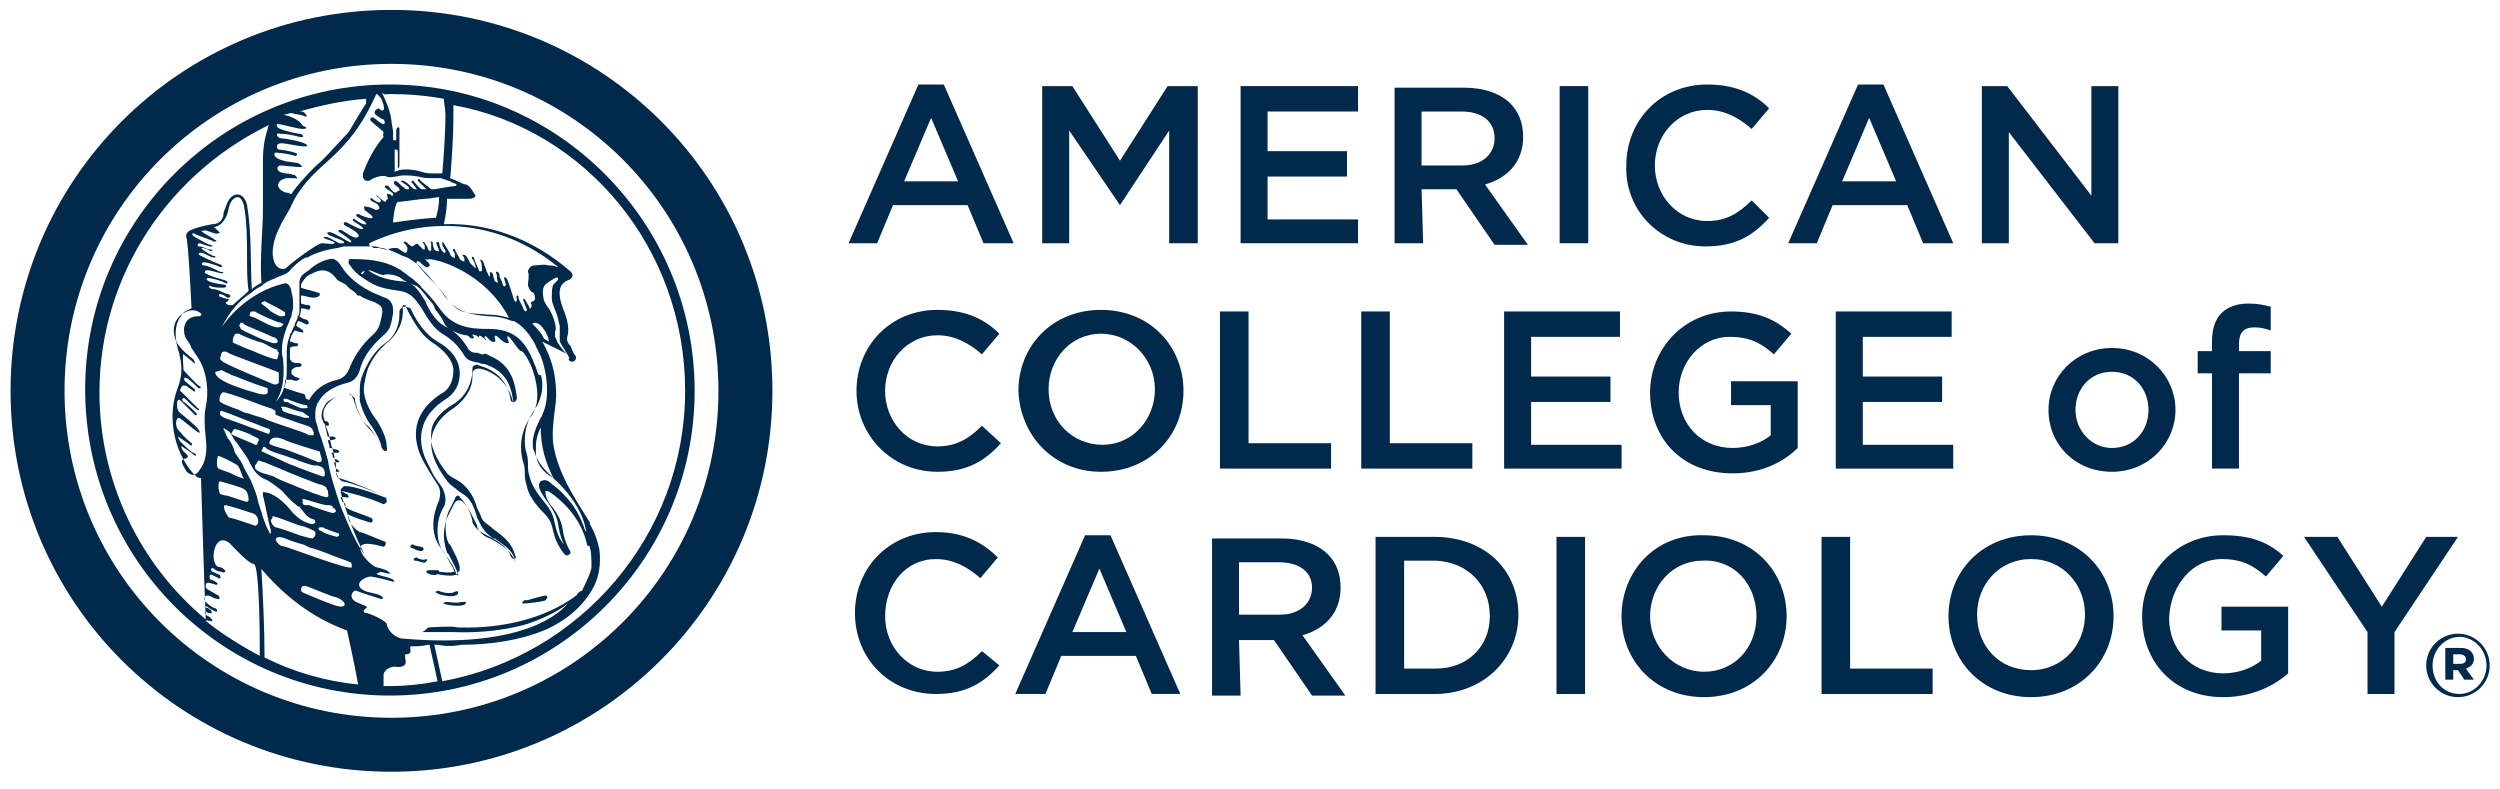 <?xml version="1.0" encoding="UTF-8"?>
<svg xmlns="http://www.w3.org/2000/svg" width="133" height="42" viewBox="0 0 133 42" fill="none">
  <g id="Group 290060">
    <path id="Vector" d="M20.827 41.057C31.973 41.057 41.092 32.022 41.092 20.792C41.092 9.562 32.057 0.527 20.827 0.527C9.597 0.527 0.562 9.562 0.562 20.792C0.562 32.022 9.597 41.057 20.827 41.057ZM20.827 3.398C30.453 3.398 38.221 11.166 38.221 20.792C38.221 30.418 30.453 38.186 20.827 38.186C11.202 38.186 3.433 30.418 3.433 20.792C3.433 11.166 11.202 3.398 20.827 3.398Z" fill="#00294C"></path>
    <path id="Vector_2" d="M29.02 31.685C28.851 31.685 28.091 31.938 28.007 31.938C27.922 31.854 27.669 32.107 27.838 32.107C28.007 32.107 28.851 32.023 29.02 31.938C29.105 31.854 29.189 31.685 29.02 31.685Z" fill="#00294C"></path>
    <path id="Vector_3" d="M23.274 30.334C23.106 30.334 23.021 30.334 22.852 30.334C22.683 30.334 22.599 30.418 22.768 30.503C22.852 30.587 23.106 30.587 23.19 30.587C23.359 30.503 23.443 30.334 23.274 30.334Z" fill="#00294C"></path>
    <path id="Vector_4" d="M22.431 29.32C22.6 29.236 22.515 29.151 22.515 29.151C22.515 29.067 22.093 29.067 22.009 28.983C21.84 28.898 21.755 29.151 21.924 29.151C22.093 29.236 22.262 29.32 22.431 29.32Z" fill="#00294C"></path>
    <path id="Vector_5" d="M22.18 29.658C22.012 29.658 21.927 29.827 22.096 29.827C22.265 29.827 22.603 29.996 22.603 29.912C22.687 29.912 22.771 29.743 22.687 29.743C22.518 29.827 22.265 29.743 22.18 29.658Z" fill="#00294C"></path>
    <path id="Vector_6" d="M24.206 31.684C24.291 31.684 24.375 31.6 24.375 31.516C24.375 31.431 24.291 31.431 24.122 31.516C23.953 31.6 23.447 31.516 23.362 31.431C23.193 31.431 23.109 31.516 23.193 31.516C23.362 31.684 24.122 31.769 24.206 31.684Z" fill="#00294C"></path>
    <path id="Vector_7" d="M24.544 32.023C24.375 32.107 23.869 32.023 23.784 32.023C23.615 32.023 23.531 32.107 23.615 32.107C23.7 32.192 24.459 32.276 24.628 32.192C24.713 32.192 24.797 32.107 24.797 32.023C24.713 32.023 24.628 32.023 24.544 32.023Z" fill="#00294C"></path>
    <path id="Vector_8" d="M30.282 18.851C30.198 18.851 30.198 18.766 30.113 18.766C30.113 18.766 30.113 18.766 30.198 18.766C30.198 18.851 30.198 18.851 30.282 18.851Z" fill="#00294C"></path>
    <path id="Vector_9" d="M20.743 37.004C29.694 37.004 36.955 29.743 36.955 20.793C36.955 11.842 29.694 4.496 20.743 4.496C11.793 4.496 4.531 11.758 4.531 20.708C4.531 29.743 11.793 37.004 20.743 37.004ZM15.508 6.016C15.761 6.1 16.099 6.1 16.184 6.185C16.437 6.269 16.268 6.016 16.099 5.932C16.099 5.932 16.015 5.932 15.93 5.932C17.112 5.594 18.294 5.34 19.477 5.256C19.477 5.34 19.477 5.425 19.477 5.509C19.392 5.594 18.548 7.029 18.548 7.029C18.463 7.114 17.366 8.296 17.366 8.296C17.281 8.38 17.112 8.549 17.028 8.634C16.775 8.802 15.677 9.985 15.508 10.322C15.424 10.322 15.339 10.238 15.17 10.238C14.579 9.985 14.748 9.562 15.255 9.478C15.339 9.478 15.424 9.478 15.677 9.478C15.93 9.562 15.761 9.393 15.677 9.309C15.592 9.309 15.424 9.225 15.17 9.225C14.579 9.14 14.748 8.802 14.917 8.802C15.086 8.802 15.677 8.887 15.93 8.887C16.184 8.887 16.015 8.802 15.93 8.718C15.846 8.634 15.339 8.634 15.086 8.549C14.41 8.38 14.579 8.042 14.748 8.127C14.917 8.127 15.508 8.211 15.677 8.296C15.846 8.296 15.846 8.127 15.677 8.127C15.508 8.042 14.917 7.958 14.833 7.958C14.748 7.958 14.579 7.62 15.001 7.62C15.17 7.62 15.93 7.789 16.184 7.789C16.437 7.789 16.352 7.705 16.184 7.62C16.015 7.536 15.255 7.367 15.001 7.367C14.748 7.367 14.579 7.029 14.917 7.114C15.255 7.114 15.592 7.198 15.93 7.283C16.268 7.367 16.099 7.114 15.93 7.114C15.761 7.114 15.086 6.945 14.917 6.86C14.664 6.776 14.664 6.523 14.833 6.607C15.002 6.607 15.846 6.86 16.099 6.86C16.352 6.86 16.352 6.776 16.099 6.691C15.93 6.354 15.424 6.185 15.086 6.1C15.255 6.1 15.339 6.016 15.508 6.016ZM20.743 5.003C21.756 5.003 22.685 5.087 23.614 5.256C23.614 5.509 23.698 5.763 23.698 6.1C23.698 7.029 23.614 8.211 23.53 9.225C23.361 9.225 23.276 9.225 23.107 9.225C22.854 9.225 22.685 9.225 22.432 9.14C21.841 8.971 21.334 8.971 20.997 9.14C20.997 8.718 20.997 8.296 20.997 7.958H21.081C21.165 7.958 21.165 8.042 21.165 8.127C21.165 8.211 21.165 8.718 21.165 8.887C21.165 9.056 21.25 8.887 21.25 8.802C21.25 8.718 21.25 8.634 21.25 8.38C21.25 8.127 21.25 7.536 21.25 7.367C21.25 7.198 21.25 7.029 21.25 6.86C21.25 6.691 21.081 6.776 21.081 6.945C21.081 7.114 21.081 7.198 21.081 7.367C21.081 7.536 20.997 7.451 20.912 7.451C20.912 7.283 20.912 7.198 20.912 7.029C20.912 6.86 20.828 6.607 20.828 6.438C20.743 5.763 20.49 5.34 20.321 4.918C20.49 5.087 20.574 5.003 20.743 5.003ZM36.449 20.793C36.449 28.476 30.876 34.893 23.53 36.244L23.107 34.302H23.276C23.698 34.387 24.121 34.387 24.543 34.302C26.147 34.302 27.667 34.049 28.934 33.542C30.116 33.036 30.96 32.276 31.467 31.431C31.889 30.756 31.973 29.996 31.889 29.236C31.804 28.814 31.636 28.307 31.382 27.885V27.801C30.538 26.45 29.694 25.183 29.44 23.663C29.356 23.072 29.44 22.397 29.525 21.721C29.609 21.215 29.609 20.708 29.525 20.117C29.44 19.442 29.187 18.766 28.849 18.175C28.849 18.175 29.525 18.513 30.2 18.85C30.031 18.766 29.862 18.513 29.694 18.259C29.609 18.175 29.609 18.006 29.525 17.922C29.525 17.837 29.525 17.668 29.525 17.668C29.694 17.331 29.271 16.486 29.187 16.402C29.102 16.317 29.018 16.148 28.934 15.979C28.934 15.895 28.765 15.389 29.018 15.135C29.102 15.051 29.356 14.882 29.525 14.797C29.694 14.713 29.694 14.797 29.694 14.882C29.609 14.966 29.525 15.051 29.44 15.135C29.356 15.304 29.356 15.557 29.356 15.895C29.356 16.064 29.44 16.233 29.525 16.486C29.694 16.824 29.694 17.077 29.778 17.331C29.778 17.499 29.778 17.668 29.778 17.837C29.778 17.922 29.778 18.006 29.778 18.09C29.778 18.259 29.947 18.428 30.031 18.597C30.116 18.766 30.285 18.935 30.285 19.104C30.285 19.104 30.285 19.104 30.2 19.104C30.2 19.104 30.285 19.104 30.285 19.188C30.538 19.357 30.707 19.104 30.622 18.935C30.538 18.85 30.453 18.681 30.369 18.428C30.2 18.259 30.116 18.09 30.2 17.837C30.285 17.499 30.2 16.993 29.947 16.402C29.609 15.473 29.778 15.051 30.285 14.882C30.453 14.797 30.538 14.629 30.369 14.46C28.258 12.602 25.809 11.842 23.614 11.927C23.698 11.504 23.783 11.082 23.783 10.576C24.036 10.576 24.627 10.576 24.965 10.576C25.134 10.576 25.303 10.491 25.303 10.407C25.218 10.322 25.049 9.9 24.796 9.816C24.627 9.816 24.205 9.562 23.952 9.478C24.036 8.465 24.121 7.283 24.121 6.269C24.121 6.016 24.121 5.847 24.121 5.594C31.129 6.86 36.449 13.193 36.449 20.793ZM20.743 36.498C20.659 36.498 20.574 36.498 20.405 36.498C20.405 36.244 20.405 35.991 20.405 35.907C20.405 35.738 20.659 35.4 21.165 35.484C21.419 35.484 21.587 35.4 21.587 35.231C21.587 35.147 21.503 34.809 21.587 34.809C22.01 34.809 21.756 34.471 21.841 34.387C22.094 34.387 22.432 34.387 22.77 34.302H22.854C22.854 34.387 23.107 35.4 23.276 36.244C22.432 36.413 21.587 36.498 20.743 36.498ZM10.948 33.036C11.033 32.951 11.033 33.036 11.202 33.036C11.371 33.12 11.286 32.951 11.202 32.867C11.117 32.782 11.033 32.782 10.948 32.698C10.864 32.614 10.864 32.529 10.948 32.529C11.033 32.614 11.117 32.614 11.202 32.614C11.286 32.698 11.286 32.529 11.202 32.445C11.117 32.36 11.033 32.36 10.864 32.276C10.864 32.36 10.864 32.191 11.033 32.276C11.117 32.36 11.286 32.445 11.455 32.529C11.624 32.614 11.54 32.36 11.455 32.36C11.371 32.36 11.117 32.191 11.033 32.107C10.864 32.023 10.78 31.685 11.033 31.685C11.202 31.685 11.371 31.854 11.54 31.854C11.708 31.938 11.708 31.769 11.624 31.685C11.455 31.6 11.202 31.431 11.033 31.347C10.864 31.263 10.948 30.925 11.117 31.009C11.202 31.009 11.371 31.094 11.455 31.094C11.54 31.178 11.624 31.009 11.54 31.009C11.455 30.925 11.286 30.84 11.202 30.84C11.117 30.756 11.117 30.503 11.286 30.587C11.455 30.672 11.455 30.672 11.624 30.756C11.793 30.84 11.708 30.672 11.708 30.587C11.624 30.587 11.371 30.418 11.286 30.418C11.202 30.334 11.202 30.165 11.371 30.249C11.455 30.334 11.624 30.418 11.793 30.418C11.877 30.503 12.046 30.418 11.962 30.334C11.877 30.249 11.793 30.165 11.624 30.165C11.117 29.996 11.371 28.223 12.215 28.898C12.384 29.067 13.228 29.996 13.482 29.996C13.819 29.912 13.819 34.218 13.819 34.302C13.819 34.471 13.819 34.725 13.819 34.893C12.722 34.302 11.793 33.711 10.948 33.036ZM9.851 24.085C9.682 24.001 9.597 23.663 9.682 23.748C9.766 23.832 10.104 24.001 10.273 24.17C10.442 24.339 10.526 24.17 10.273 24.085C10.104 24.001 9.766 23.663 9.597 23.494C9.513 23.41 9.429 23.157 9.513 23.241C9.597 23.326 10.02 23.579 10.104 23.663C10.188 23.748 10.273 23.663 10.188 23.579C10.104 23.494 9.766 23.241 9.597 22.988C9.26 22.735 9.344 22.228 9.513 22.228C9.597 22.228 10.357 22.903 10.526 22.988C10.611 23.072 10.695 22.988 10.526 22.819C10.442 22.65 9.682 22.059 9.597 21.975C9.344 21.806 9.429 21.384 9.429 21.384C9.429 21.299 9.513 21.215 9.597 21.299C9.682 21.384 10.273 21.975 10.357 22.059C10.442 22.143 10.526 22.059 10.442 21.975C10.357 21.89 9.935 21.468 9.766 21.384C9.597 21.215 9.766 21.13 9.851 21.215C9.935 21.299 10.442 21.806 10.526 21.806C10.611 21.89 10.611 21.721 10.526 21.721C10.442 21.637 9.766 20.961 9.682 20.877C9.682 20.877 9.513 20.793 9.597 20.708C9.682 20.539 9.682 20.455 9.935 20.539C10.02 20.624 10.188 20.708 10.273 20.793C10.357 20.877 10.442 20.793 10.357 20.708C10.273 20.624 9.935 20.37 9.851 20.286C9.766 20.201 9.766 20.032 9.935 20.117C10.104 20.201 10.442 20.539 10.526 20.624C10.611 20.708 10.78 20.624 10.611 20.539C10.442 20.455 9.851 19.779 9.766 19.695C9.766 19.526 9.682 18.766 9.766 18.85C9.851 18.935 10.104 19.104 10.273 19.273C10.442 19.442 10.357 19.188 10.273 19.104C10.188 19.019 9.682 18.681 9.429 18.259C9.429 18.175 9.344 18.09 9.344 18.09C9.091 17.415 9.344 16.824 9.935 16.571C10.104 16.486 10.357 16.486 10.526 16.571C10.695 16.655 10.78 16.739 10.695 16.739C10.695 16.824 10.611 16.824 10.526 16.824C10.188 16.824 9.935 16.993 9.851 17.246C9.766 17.415 9.766 17.668 9.851 17.922C9.935 18.09 10.104 18.259 10.188 18.513L10.526 19.019C11.033 19.779 11.117 20.877 10.948 21.637C10.864 22.059 10.864 22.566 10.948 23.326C11.033 24.001 10.948 24.592 10.611 25.014C10.526 25.183 10.357 25.268 10.273 25.268C10.188 25.268 10.02 25.183 9.935 25.099C9.851 24.93 9.513 24.508 9.766 24.423C10.104 24.339 10.02 24.254 9.851 24.085ZM11.455 12.771C11.371 12.687 10.864 12.433 10.78 12.349C10.611 12.264 10.864 12.264 10.948 12.264C11.033 12.264 11.371 12.433 11.54 12.433C11.624 12.433 11.708 12.349 11.708 12.349C11.624 12.349 11.54 12.18 11.371 12.095C11.708 12.011 11.877 11.842 12.046 11.504C12.131 11.335 12.131 11.167 12.215 10.913C12.3 10.66 12.468 10.491 12.637 10.491C12.806 10.491 12.89 10.66 12.975 10.913C13.144 11.842 13.144 12.855 13.144 13.784C13.144 14.375 13.144 14.966 13.228 15.473C12.975 15.726 12.637 15.979 12.384 16.233C12.384 16.233 12.3 16.233 12.215 16.233C12.046 16.233 11.962 16.064 12.046 16.064C12.131 16.064 12.215 15.895 12.131 15.895C12.046 15.895 11.962 15.895 11.793 15.811C11.624 15.811 11.624 15.642 11.708 15.642C11.793 15.642 11.962 15.726 12.046 15.811C12.215 15.895 12.384 15.726 12.131 15.642C11.962 15.642 11.624 15.389 11.371 15.389C11.117 15.389 11.033 15.135 11.202 15.22C11.371 15.304 11.624 15.304 11.877 15.304C12.131 15.304 12.046 15.135 11.877 15.135C11.793 15.135 11.286 15.051 11.117 14.966C10.948 14.882 10.948 14.797 11.117 14.797C11.286 14.797 11.877 14.966 11.962 15.051C12.131 15.135 12.215 14.966 11.877 14.882C11.54 14.797 11.033 14.629 10.948 14.544C10.864 14.544 10.864 14.375 11.033 14.375C11.202 14.375 11.708 14.544 11.793 14.544C11.877 14.544 11.962 14.46 11.708 14.46C11.54 14.375 11.033 14.122 10.864 14.122C10.695 14.122 10.695 13.953 10.864 13.953C11.033 13.953 11.54 14.122 11.708 14.206C11.877 14.206 11.877 14.122 11.624 14.037C11.371 13.953 10.864 13.7 10.695 13.615C10.526 13.531 10.526 13.446 10.695 13.446C10.864 13.446 11.202 13.7 11.371 13.7C11.54 13.7 11.455 13.615 11.371 13.615C11.286 13.615 10.864 13.362 10.78 13.278C10.695 13.193 10.695 13.193 10.78 13.193C10.864 13.193 11.117 13.278 11.202 13.362C11.286 13.362 11.371 13.278 11.202 13.278C11.033 13.278 10.78 13.109 10.611 13.109C10.442 13.109 10.526 12.94 10.611 12.94C10.695 12.94 11.033 13.109 11.202 13.109C11.371 13.109 11.371 13.109 11.202 13.024C11.033 13.024 10.526 12.687 10.357 12.602C10.188 12.518 10.188 12.349 10.357 12.433C10.442 12.518 11.286 12.771 11.371 12.855C11.54 12.855 11.54 12.771 11.455 12.771ZM19.983 6.1C20.068 6.185 20.321 6.354 20.405 6.354C20.49 6.438 20.49 6.607 20.405 6.607C20.321 6.607 19.983 6.354 19.899 6.269C19.73 6.185 19.645 6.354 19.73 6.438C19.814 6.523 20.237 6.86 20.321 6.945C20.49 7.029 20.321 7.114 20.405 7.283C19.899 7.874 19.561 8.549 19.308 9.225C19.308 9.309 19.308 9.309 19.308 9.393C19.308 9.478 19.392 9.562 19.392 9.562C19.477 9.647 19.645 9.647 19.73 9.562C19.983 9.393 20.405 9.309 20.574 9.393C20.743 9.478 20.912 9.393 21.081 9.393C21.334 9.309 21.756 9.309 22.263 9.393C22.516 9.478 22.77 9.478 23.023 9.478C23.192 9.478 23.276 9.478 23.445 9.478L23.952 9.647C24.036 9.731 24.205 9.731 24.29 9.816C24.29 9.9 24.205 9.9 24.205 9.9C24.036 9.9 23.107 10.069 23.107 10.069C23.023 10.069 22.939 10.069 22.939 10.069C22.77 9.9 22.348 9.647 22.348 9.562C22.263 9.478 22.179 9.562 22.263 9.647C22.348 9.731 22.601 9.985 22.685 10.069C22.601 10.069 22.516 10.069 22.432 10.069C22.263 9.985 22.094 9.731 22.01 9.647C21.925 9.562 21.841 9.647 21.925 9.731C22.01 9.816 22.179 10.069 22.179 10.069H22.094C22.094 10.069 22.01 10.069 21.925 9.985C21.841 9.9 21.587 9.647 21.503 9.647C21.419 9.562 21.25 9.647 21.334 9.647C21.419 9.731 21.756 9.9 21.756 9.985V10.069C21.756 10.069 21.756 10.069 21.672 10.069C21.587 10.069 21.587 10.069 21.503 9.985C21.334 9.9 21.165 9.647 21.081 9.647C20.997 9.562 20.912 9.731 20.997 9.816C21.081 9.9 21.25 9.985 21.25 10.069V10.153C21.165 10.153 21.165 10.153 21.081 10.238H20.997C20.828 10.153 20.743 9.985 20.659 9.9C20.574 9.816 20.405 9.9 20.49 9.985C20.574 10.069 20.912 10.238 20.912 10.322V10.407H20.828C20.743 10.322 20.743 10.322 20.659 10.322C20.574 10.238 20.574 10.491 20.659 10.576C20.574 10.576 20.574 10.66 20.49 10.744C20.321 10.66 20.068 10.407 20.068 10.407C20.068 10.407 19.814 10.407 19.983 10.407C20.152 10.491 20.321 10.66 20.236 10.744C20.152 10.829 19.899 10.66 19.814 10.576C19.73 10.491 19.645 10.576 19.73 10.66C19.814 10.744 20.152 10.829 20.152 10.998C20.237 11.082 20.152 11.167 19.983 11.167C19.814 11.082 19.645 10.998 19.477 10.998C19.308 10.913 19.392 11.082 19.392 11.167C19.477 11.251 19.899 11.504 19.814 11.589C19.73 11.673 19.308 11.504 19.139 11.42C19.054 11.335 18.886 11.42 18.97 11.504C19.054 11.589 19.561 11.842 19.477 11.927C19.392 12.011 18.97 11.758 18.886 11.673C18.801 11.589 18.717 11.673 18.801 11.758C18.886 11.842 19.392 12.095 19.308 12.18C19.223 12.264 18.632 11.927 18.463 11.842C18.294 11.758 18.21 11.927 18.379 12.011C18.548 12.095 19.223 12.433 19.054 12.602C18.886 12.771 18.379 12.349 18.21 12.264C18.041 12.18 17.957 12.264 18.041 12.349C18.21 12.433 18.548 12.687 18.632 12.771C18.717 12.855 18.717 12.94 18.548 12.855C18.379 12.771 17.703 12.349 17.535 12.349C17.366 12.349 17.366 12.433 17.535 12.518C17.703 12.602 18.21 12.771 18.294 12.855C18.294 12.855 18.294 12.855 18.294 12.94H18.126H18.041C17.872 12.855 17.45 12.602 17.366 12.602C17.281 12.602 17.112 12.602 17.281 12.687C17.45 12.771 17.872 12.855 17.788 12.94C17.703 13.024 17.366 12.94 17.112 12.94C16.944 12.94 15.846 13.7 15.17 14.291C14.579 14.46 14.157 13.446 14.917 12.011C14.917 11.927 15.508 10.998 15.508 10.913C15.93 9.985 16.606 9.309 17.366 8.634C18.801 7.367 19.392 6.354 19.983 5.087C19.983 5.003 20.068 5.003 20.068 5.003C20.068 5.003 20.321 5.256 20.321 5.34C20.321 5.34 20.49 5.763 20.405 5.847C20.321 5.932 20.237 5.847 20.152 5.763C19.899 5.847 19.899 6.016 19.983 6.1ZM30.707 31.6C30.707 31.685 30.622 31.685 30.538 31.769C27.92 33.627 24.543 33.374 24.29 33.374C24.121 33.289 22.939 33.374 22.854 33.374C22.77 33.374 22.685 33.458 22.601 33.542C22.516 33.627 22.348 33.627 22.601 33.627C22.854 33.627 24.036 33.627 24.121 33.627C26.232 33.711 27.836 33.289 28.258 33.12C28.511 33.036 29.609 32.614 30.2 32.107C29.862 32.529 27.92 34.556 21.334 33.965C20.743 33.796 20.574 33.289 20.574 33.205C20.574 33.036 19.645 32.614 19.477 32.614C19.308 32.614 19.308 32.445 19.477 32.36C19.645 32.276 19.308 32.191 19.139 32.107C18.379 31.854 18.801 31.347 18.97 31.431C19.139 31.516 19.983 31.769 20.236 31.854C20.49 31.938 20.321 31.685 20.236 31.685C20.152 31.6 19.561 31.516 19.392 31.431C18.717 31.094 19.392 30.672 19.73 30.672C19.814 30.672 20.574 30.84 20.828 30.925C21.081 31.009 20.997 30.84 20.743 30.756C20.49 30.672 20.405 30.672 20.152 30.587C19.899 30.503 20.152 30.503 20.236 30.418C20.321 30.418 20.828 30.587 20.743 30.503C20.659 30.334 20.321 30.249 19.983 30.165C19.561 29.996 18.21 28.476 20.321 29.067C20.49 29.152 20.574 28.898 20.49 28.814C20.405 28.814 19.308 28.307 19.139 28.307C18.463 27.885 18.463 27.294 18.548 27.378C18.632 27.463 19.645 27.801 19.73 27.801C19.814 27.801 19.899 27.632 19.73 27.547C19.561 27.463 18.801 27.21 18.632 27.125C18.463 27.041 18.294 26.956 18.379 26.872C18.379 26.788 18.379 26.788 18.21 26.703C18.21 26.619 18.126 26.534 18.126 26.45C18.21 26.45 18.294 26.45 18.379 26.45C18.632 26.534 18.548 26.365 18.463 26.281C18.379 26.281 18.294 26.196 18.126 26.112C18.548 26.196 19.561 26.45 20.321 26.788C20.405 26.872 20.49 26.788 20.574 26.703C20.574 26.619 20.574 26.534 20.49 26.45C19.73 26.028 18.632 25.605 18.041 25.436C17.957 25.436 17.872 25.268 17.872 25.099H17.957C18.126 25.099 18.041 25.014 17.872 24.93L17.788 24.677C17.788 24.677 17.788 24.677 17.788 24.592C17.872 24.592 17.957 24.592 17.957 24.592C18.126 24.592 18.041 24.508 17.872 24.423C17.788 24.423 17.788 24.339 17.703 24.339C17.703 24.254 17.703 24.17 17.619 24.085C17.703 24.085 17.788 24.085 17.957 24.085C18.126 24.085 18.041 23.917 17.872 23.917C17.788 23.917 17.703 23.832 17.535 23.832C17.535 23.663 17.45 23.579 17.45 23.41C17.535 23.41 17.535 23.41 17.619 23.41C17.788 23.41 17.872 23.326 17.872 23.326C17.788 23.157 17.535 23.241 17.45 23.241C17.366 23.072 17.366 22.819 17.281 22.65C17.281 22.65 17.366 22.65 17.45 22.65C17.535 22.65 17.535 22.397 17.281 22.397C17.112 21.975 17.197 21.637 17.619 21.299C17.788 21.13 18.294 20.961 18.548 20.961C18.632 20.961 18.632 20.961 18.632 20.961L18.717 21.046C18.717 21.046 18.717 21.13 18.801 21.215C18.97 21.806 19.223 22.397 19.645 22.735C19.983 23.157 20.152 23.41 20.321 23.832C20.405 24.001 20.49 24.001 20.49 24.001C20.49 24.001 20.659 24.001 20.574 23.748C20.574 23.326 20.321 22.819 20.068 22.397C19.73 21.975 19.477 21.468 19.392 21.046C19.308 20.624 19.392 20.37 19.477 19.948C19.645 19.188 20.236 18.513 20.659 18.175C21.165 17.753 21.503 17.077 21.419 16.317C21.419 16.233 21.419 16.233 21.503 16.233C21.587 16.233 21.587 16.233 21.587 16.317C22.01 17.162 22.432 17.837 22.939 18.175C23.614 18.597 24.121 19.188 24.121 19.695C24.121 20.201 23.952 20.708 23.445 20.961C21.672 22.143 22.01 23.663 22.601 24.677C22.939 25.268 23.107 25.521 23.276 25.774C23.445 26.027 23.445 26.281 23.361 26.619C22.939 27.547 22.939 28.476 23.445 29.152C23.783 29.574 23.952 29.996 24.121 30.249C24.121 30.334 24.205 30.418 24.205 30.418H24.121C23.952 30.503 23.445 30.418 23.361 30.418C23.192 30.418 23.107 30.503 23.192 30.503C23.276 30.587 24.036 30.672 24.205 30.587C24.29 30.587 24.374 30.503 24.374 30.418C24.458 30.418 24.458 30.334 24.458 30.165C24.374 29.743 24.121 29.321 23.952 28.983L23.867 28.898C23.614 28.392 23.698 27.547 23.867 27.21L24.121 26.703L24.205 26.534C24.205 26.45 24.29 26.365 24.374 26.365C24.374 26.365 24.458 26.365 24.458 26.45C24.796 26.788 25.049 27.294 25.134 27.716V27.801C25.303 28.139 25.556 28.307 25.894 28.476C26.401 28.73 26.991 29.067 27.16 29.574C27.245 29.743 27.329 29.743 27.329 29.743C27.414 29.743 27.498 29.658 27.414 29.574C27.245 28.898 26.823 28.561 26.232 28.139L26.147 28.054C25.809 27.801 25.64 27.716 25.556 27.378L25.387 27.041C25.218 26.45 24.965 26.028 24.543 25.69L24.29 25.521C24.121 25.436 23.952 25.352 23.783 25.183C23.192 24.423 22.854 23.663 22.939 23.072C22.939 22.481 23.361 21.975 24.036 21.552C24.796 21.13 25.134 20.37 25.134 19.61C25.134 19.526 25.134 19.526 25.218 19.442C25.303 19.442 25.387 19.357 25.472 19.442C26.401 19.695 26.991 20.286 27.16 21.215C27.16 21.384 27.245 21.384 27.329 21.384C27.414 21.384 27.498 21.299 27.498 21.13C27.414 20.624 27.329 19.442 26.063 18.935C25.894 18.85 25.809 18.766 25.725 18.85H25.64L25.387 18.766H25.303C25.134 18.766 24.965 18.681 24.881 18.513C24.543 17.922 24.036 17.499 23.614 17.331C23.192 17.077 22.854 16.571 22.601 15.979C22.263 15.473 22.01 14.966 21.334 14.966C20.574 14.882 19.983 14.713 19.477 14.291C19.308 14.629 19.223 14.629 19.223 14.544C19.223 14.46 19.308 14.46 19.477 14.375C19.645 14.291 20.152 14.629 20.405 14.629C20.659 14.544 21.081 14.629 21.334 14.797C21.503 14.966 21.925 15.135 22.179 15.22C22.516 15.473 22.685 15.811 22.939 16.064C23.023 16.148 23.107 16.317 23.107 16.317C23.107 16.486 23.445 16.739 23.614 17.162C23.783 17.584 24.627 17.837 24.796 17.837C24.965 17.837 24.965 18.006 25.134 18.006C25.303 18.006 25.134 17.837 25.134 17.837C25.134 17.753 25.218 17.837 25.303 17.837C25.387 17.837 25.472 18.006 25.472 17.922C25.472 17.837 25.556 17.837 25.64 17.922C25.725 18.006 25.809 18.006 25.809 18.09C25.894 18.09 25.894 18.09 25.809 18.006C25.725 17.922 25.809 17.837 25.894 17.922C25.978 18.006 26.147 18.259 26.316 18.175C26.401 18.175 26.316 18.006 26.316 17.922C26.316 17.837 26.401 17.837 26.485 17.922C26.569 18.006 26.823 18.259 26.991 18.259C27.16 18.259 26.991 18.09 26.991 17.922C26.991 17.837 27.076 17.922 27.16 18.006C27.245 18.09 27.667 18.766 27.752 18.681C27.836 18.681 28.174 19.188 28.343 19.695C28.68 20.708 28.68 21.552 28.258 22.143C27.751 22.819 27.583 23.748 27.836 24.592C27.92 24.845 27.92 25.014 27.92 25.183C27.92 25.352 27.92 25.521 28.005 25.774C28.089 26.281 28.427 26.788 28.934 27.294C29.271 27.632 29.356 27.885 29.44 28.307C29.525 28.645 29.694 29.067 30.031 29.489C30.116 29.574 30.2 29.574 30.285 29.489C30.369 29.489 30.369 29.321 30.285 29.236C30.285 29.236 30.031 28.814 29.947 28.223C29.862 27.632 29.609 27.294 29.44 27.041C29.271 26.872 29.102 26.619 29.018 26.281C29.018 26.196 29.018 26.112 29.018 26.112C29.018 26.112 29.187 26.112 29.271 26.196C29.778 26.534 30.876 27.463 31.213 28.898C31.213 29.067 31.382 29.067 31.382 29.067V29.152C31.467 29.321 31.467 29.912 31.467 30.165C31.467 30.418 31.044 31.263 30.96 31.431C30.876 31.431 30.791 31.516 30.707 31.6ZM15.086 29.067C14.917 29.067 14.748 28.898 14.664 28.73C14.664 28.645 14.748 28.476 15.17 28.645C15.339 28.73 15.846 28.898 16.184 28.983L16.352 29.067L16.521 29.152C16.69 29.152 17.535 29.489 17.535 29.489C17.703 29.574 18.463 29.827 18.632 29.912C18.717 29.912 18.717 30.081 18.717 30.165C18.717 30.418 15.255 29.067 15.086 29.067ZM17.788 32.191C17.703 32.191 16.268 31.6 16.099 31.516C15.93 31.431 16.015 31.094 16.268 31.178C16.352 31.178 17.703 31.769 17.872 31.769C18.548 32.023 18.463 32.445 17.788 32.191ZM13.988 26.365C14.073 26.619 14.242 27.632 14.41 28.223C14.41 28.307 14.41 28.392 14.41 28.392C14.41 28.392 14.326 28.392 14.326 28.307C14.073 27.885 13.904 27.21 13.735 26.703C13.65 26.281 13.566 26.112 13.397 25.69C13.313 25.436 13.059 25.099 12.89 24.677C12.806 24.508 12.468 24.085 12.468 24.001C12.468 23.832 12.215 23.41 12.131 23.326C12.046 23.241 11.962 22.903 11.877 22.819C11.877 22.735 12.131 22.903 12.215 22.988C12.3 23.072 12.553 23.579 12.553 23.494C12.722 23.748 12.975 24.085 13.144 24.339C13.313 24.592 13.482 25.268 14.157 25.521C14.242 25.521 14.917 26.028 15.001 26.112C15.086 26.196 15.424 26.619 15.677 26.788C15.761 26.872 15.846 26.956 15.93 26.956C16.268 27.378 16.352 27.547 16.69 27.632C16.775 27.632 16.775 27.801 16.775 27.801C16.775 27.801 16.69 27.885 16.606 27.885C16.099 27.801 15.761 27.463 15.592 27.294C15.255 26.872 14.833 26.45 14.41 26.281C14.242 26.196 14.157 26.196 14.073 26.196C13.988 26.112 13.988 26.196 13.988 26.365ZM22.685 13.869C22.516 13.7 22.77 13.869 22.854 13.784C23.53 13.869 24.29 14.206 24.965 14.629C25.894 15.22 26.654 16.064 27.076 16.908C26.738 16.824 26.401 16.739 26.063 16.739H25.978C25.134 16.655 24.458 16.739 24.036 16.148L23.867 15.979C23.614 15.642 23.276 15.22 22.77 14.713C22.516 14.46 22.263 14.122 22.179 14.037C22.094 13.869 22.263 13.869 22.348 13.953C22.432 14.037 22.685 14.291 22.77 14.206C22.939 14.122 22.854 14.037 22.685 13.869ZM17.872 27.21C17.872 27.21 17.788 27.294 17.703 27.294C17.619 27.294 16.606 26.956 16.437 26.872H16.352H16.268C16.184 26.872 16.099 26.872 16.099 26.703V26.534C16.184 26.534 17.197 26.872 17.366 26.872C17.535 26.872 17.619 26.872 17.703 26.956C17.703 26.956 17.703 27.041 17.788 27.041C17.788 27.041 17.872 27.125 17.872 27.21ZM18.041 28.392V28.476L17.957 28.561C17.872 28.561 17.281 28.392 17.197 28.307L17.028 28.223C16.944 28.223 16.944 28.139 16.944 28.139C16.944 28.139 16.944 28.054 17.028 28.054C17.028 28.054 17.112 28.054 17.197 28.054C17.197 28.054 17.281 28.139 17.366 28.139C17.535 28.223 18.041 28.392 18.041 28.392ZM16.944 24.001C17.028 24.001 17.028 24.085 17.028 24.085C17.028 24.17 17.112 24.339 17.112 24.423V24.508C17.112 24.592 16.944 24.592 16.944 24.592C16.944 24.592 15.086 23.832 14.917 23.832C14.664 23.748 14.326 23.663 14.326 23.579C14.326 23.494 14.41 23.072 15.17 23.41C15.255 23.494 16.944 24.001 16.944 24.001ZM15.424 24.339L15.677 24.423C15.846 24.508 16.606 24.761 16.69 24.761H16.775C16.859 24.761 16.944 24.761 17.112 24.845C17.281 24.93 17.281 25.183 17.281 25.183C17.281 25.268 17.281 25.352 17.197 25.352C17.112 25.352 15.086 24.592 15.001 24.508C15.001 24.508 14.073 24.085 13.904 24.001L13.988 23.832C13.988 23.748 14.073 23.748 14.157 23.832C14.242 24.001 15.255 24.254 15.424 24.339ZM14.579 18.259C14.326 18.259 12.89 17.584 12.806 17.499C12.806 17.415 12.722 17.331 12.722 17.331L12.806 17.162C12.806 17.162 12.975 17.162 12.975 17.246C13.059 17.331 13.988 17.668 14.495 17.922C14.579 17.922 14.748 18.006 14.748 18.09C14.833 18.175 14.748 18.259 14.579 18.259ZM14.833 18.766C14.833 18.85 14.748 19.104 14.748 19.104C14.664 19.188 13.65 18.766 13.482 18.681C13.228 18.597 12.637 18.344 12.468 18.259C12.384 18.259 12.384 18.175 12.384 18.09C12.384 18.006 12.468 17.753 12.553 17.753H12.722C12.806 17.837 13.482 18.09 13.735 18.175C13.819 18.175 14.073 18.259 14.326 18.428C14.495 18.513 14.664 18.597 14.748 18.597C14.748 18.681 14.833 18.766 14.833 18.766ZM14.748 17.415C14.495 17.415 13.904 17.077 13.566 16.908L13.313 16.824C13.228 16.824 13.313 16.655 13.313 16.655C13.313 16.655 13.313 16.571 13.397 16.571C13.397 16.571 13.482 16.571 13.566 16.571C13.65 16.655 14.748 17.162 14.917 17.162C15.086 17.246 15.086 17.246 15.086 17.246C15.001 17.331 15.002 17.415 14.748 17.415ZM13.904 16.148C13.904 16.148 13.904 16.064 13.988 16.064C13.988 16.064 14.073 15.979 14.157 16.064C14.326 16.148 15.001 16.486 15.086 16.571C15.17 16.571 15.17 16.655 15.17 16.739C15.17 16.824 15.086 16.824 14.917 16.824C14.833 16.824 14.579 16.655 14.41 16.571C14.157 16.317 13.988 16.233 13.904 16.148ZM11.793 18.766C11.877 18.681 12.046 18.681 12.131 18.766C12.215 18.85 14.579 19.695 14.748 19.779C14.833 19.779 14.833 19.864 14.833 19.864C14.833 19.864 14.833 20.286 14.833 20.37C14.748 20.455 14.664 20.455 14.579 20.455C14.41 20.37 11.877 19.357 11.793 19.188L11.708 19.104C11.708 19.019 11.793 18.766 11.793 18.766ZM15.677 20.032C15.592 19.948 15.508 19.948 15.508 19.864C15.508 19.779 15.508 19.779 15.508 19.695C15.592 19.61 15.677 19.526 15.846 19.526C16.015 19.526 16.099 19.442 16.015 19.357C15.93 19.273 15.761 19.357 15.592 19.273C15.508 19.273 15.508 19.188 15.424 19.104C15.424 19.019 15.424 18.85 15.424 18.766C15.424 18.681 15.424 18.597 15.424 18.513C15.508 18.428 15.592 18.428 15.761 18.428C15.846 18.428 15.93 18.259 15.761 18.259C15.592 18.259 15.592 18.175 15.424 18.175C15.424 18.006 15.508 17.922 15.508 17.837C15.592 17.753 15.592 17.668 15.677 17.584C15.761 17.584 15.846 17.668 16.015 17.668C16.184 17.753 16.184 17.584 16.015 17.499C15.93 17.415 15.846 17.415 15.761 17.331C15.761 17.246 15.846 17.162 15.846 17.077C15.93 17.077 16.099 17.162 16.268 17.246C16.437 17.331 16.521 17.077 16.268 16.993C16.184 16.993 16.015 16.908 15.93 16.824C16.015 16.655 16.015 16.486 16.015 16.402C16.184 16.402 16.437 16.486 16.437 16.486C16.437 16.486 16.606 16.317 16.437 16.233C16.352 16.233 16.268 16.233 16.015 16.148V16.064C16.015 16.064 16.015 15.895 16.015 15.726H16.099C16.184 15.726 16.606 15.895 16.859 15.811C17.112 15.726 17.028 15.557 16.859 15.557C16.69 15.473 16.184 15.389 16.015 15.304V15.135C16.099 14.966 16.268 14.713 16.437 14.629C16.69 14.544 17.281 14.037 17.872 14.797C17.957 14.966 18.294 15.051 18.379 15.135C18.379 15.135 18.463 15.22 18.548 15.304C18.632 15.389 18.801 15.473 18.886 15.557L18.97 15.642C18.97 15.726 19.054 15.726 19.139 15.726C19.392 15.895 19.645 15.979 19.899 16.064C20.237 16.233 20.405 16.317 20.321 16.739C20.237 17.077 20.237 17.415 19.899 17.753C19.223 18.344 18.801 19.019 18.548 19.695C18.463 19.864 18.294 20.117 17.957 20.201C17.197 20.37 16.69 20.793 16.437 21.299C16.352 21.215 16.352 21.215 16.268 21.215C16.268 21.215 16.268 21.046 16.184 20.961C16.099 20.961 15.339 20.708 15.086 20.624C15.17 20.455 15.17 20.37 15.17 20.201C15.255 20.201 15.339 20.201 15.508 20.201C15.677 20.286 15.93 20.286 15.93 20.117C16.268 20.201 16.099 20.201 15.677 20.032ZM15.086 21.637C15.255 21.637 15.592 21.806 15.93 21.89C16.099 21.89 16.184 21.975 16.268 22.059C16.352 22.059 16.352 22.143 16.437 22.143V22.228C16.437 22.228 16.352 22.228 16.184 22.228L15.93 22.143C15.592 22.059 15.255 21.975 15.086 21.89C15.001 21.806 15.001 21.806 15.001 21.721C14.917 21.637 14.917 21.637 15.086 21.637ZM16.099 21.721C15.93 21.721 15.677 21.552 15.424 21.468C15.339 21.384 15.255 21.384 15.17 21.384C15.086 21.384 15.086 21.299 15.086 21.299V21.215C15.086 21.215 15.17 21.215 15.255 21.215C15.424 21.299 16.099 21.552 16.268 21.552C16.352 21.552 16.352 21.637 16.352 21.637C16.437 21.721 16.268 21.721 16.099 21.721ZM11.793 19.695C11.793 19.695 11.962 19.779 12.131 19.864C12.215 19.864 12.3 19.948 12.3 19.948C12.384 19.948 13.566 20.455 13.904 20.539L14.157 20.624C14.242 20.624 14.242 20.708 14.242 20.708V20.877C14.242 20.877 14.242 21.046 13.819 20.961C13.228 20.793 11.371 20.286 11.455 19.779C11.54 19.779 11.708 19.695 11.793 19.695ZM11.962 20.877C12.89 21.13 13.819 21.552 14.41 21.721C14.833 21.89 14.579 21.975 14.664 22.059C14.833 22.143 15.086 22.228 15.592 22.397C16.015 22.566 16.437 22.65 16.521 22.735C16.521 22.735 16.521 22.735 16.606 22.819L16.69 22.988C16.69 23.072 16.69 23.072 16.69 23.072C16.69 23.157 16.69 23.157 16.606 23.157C16.521 23.157 16.521 23.157 16.437 23.157C16.352 23.072 15.846 22.903 15.339 22.735C14.833 22.566 14.326 22.397 14.157 22.312C13.988 22.228 13.65 22.143 13.397 22.059C13.228 21.975 12.975 21.975 12.89 21.89C12.553 21.721 12.131 21.637 11.708 21.384C11.624 21.299 11.708 20.793 11.962 20.877ZM11.708 21.975C11.708 21.89 11.708 21.806 11.877 21.89C11.962 21.89 14.242 22.819 14.326 22.819C14.326 22.819 14.41 22.988 14.326 22.988C14.41 23.072 14.242 23.072 14.242 23.072L12.637 22.481C12.215 22.312 11.793 22.228 11.708 22.059C11.708 22.059 11.708 22.059 11.708 21.975ZM12.468 22.819C12.553 22.819 13.313 23.072 13.397 23.157C13.566 23.241 13.735 23.326 13.735 23.326C13.735 23.326 13.819 23.41 13.735 23.494C13.65 23.579 13.735 23.663 13.65 23.663H13.566C13.482 23.579 12.3 23.157 12.3 23.072C12.384 22.903 12.468 22.819 12.468 22.819ZM13.735 24.508H13.819C13.819 24.508 13.988 24.592 14.073 24.592C14.242 24.677 14.917 24.93 15.086 25.014C15.255 25.099 16.944 25.774 17.028 25.774C17.112 25.774 17.281 25.859 17.366 25.943C17.366 25.943 17.366 26.028 17.45 26.112V26.196C17.45 26.281 17.535 26.45 17.366 26.45C17.197 26.45 16.099 26.028 15.93 25.943C15.846 25.943 15.761 25.859 15.508 25.774C15.086 25.605 14.664 25.436 14.579 25.352C14.073 25.183 13.482 25.099 13.566 24.761C13.65 24.677 13.735 24.508 13.735 24.508ZM14.833 14.713C15.086 14.629 15.339 14.544 15.508 14.291C15.677 14.122 15.93 13.869 16.268 13.7H16.352C16.775 13.446 17.366 13.278 17.957 13.193L18.294 13.109C18.463 13.109 18.717 13.109 19.139 13.109H19.645H19.983C20.068 13.109 20.152 13.193 20.321 13.193C20.743 13.278 21.081 13.446 21.419 13.615C21.503 13.615 21.587 13.7 21.672 13.7C21.925 13.869 22.263 14.037 22.432 14.291C23.023 14.882 23.445 15.473 23.698 15.811L23.867 15.979L23.952 16.064C24.458 16.655 25.134 16.739 25.978 16.824H26.063C26.401 16.824 26.823 16.908 27.245 17.077H27.329C27.667 17.246 27.92 17.499 28.174 17.837C28.258 18.006 28.427 18.175 28.511 18.428C28.596 18.597 28.68 18.766 28.765 18.935C29.018 19.61 29.102 20.201 29.102 20.793C29.102 21.299 29.018 21.721 28.849 22.059C28.849 22.143 28.765 22.228 28.765 22.228C28.511 22.735 28.343 23.157 28.343 23.579C28.343 23.748 28.343 23.917 28.427 24.001C28.596 24.677 29.102 25.099 29.44 25.436L29.525 25.521C30.453 26.365 31.129 27.463 31.213 28.476C31.213 28.476 31.213 28.476 31.213 28.392C31.213 28.307 31.213 28.307 31.129 28.223C30.876 27.463 30.538 26.872 30.116 26.45C29.778 26.028 29.356 25.774 29.187 25.605C29.018 25.521 28.934 25.521 28.765 25.605C28.765 25.605 28.68 25.69 28.68 25.774C28.68 25.859 28.68 25.859 28.68 25.943C28.849 26.365 29.018 26.534 29.187 26.788C29.356 27.041 29.609 27.378 29.694 27.885C29.778 28.476 29.947 28.898 30.031 28.983C29.694 28.645 29.609 28.223 29.525 27.885C29.44 27.463 29.356 27.21 29.018 26.788C28.596 26.281 28.258 25.774 28.174 25.352C28.089 25.099 28.089 24.93 28.089 24.761C28.089 24.592 28.089 24.339 28.005 24.085C27.92 23.832 27.92 23.579 27.92 23.41C27.92 22.819 28.089 22.312 28.427 21.806C28.68 21.468 28.849 20.961 28.849 20.539C28.849 20.37 28.849 20.117 28.765 19.948C28.596 20.032 28.596 19.695 28.427 19.357C27.92 18.006 27.245 17.499 25.978 17.499C25.049 17.499 24.121 17.415 23.445 16.486C23.192 16.148 22.939 15.811 22.601 15.473C22.516 15.389 22.516 15.389 22.432 15.304C22.348 15.135 22.179 15.051 22.01 14.882C21.925 14.797 21.756 14.713 21.672 14.629C21.587 14.544 21.419 14.46 21.334 14.375C20.659 13.953 19.899 13.784 18.801 13.784C18.717 13.784 18.717 13.784 18.632 13.784C18.548 13.784 18.548 13.869 18.548 13.869V13.953C18.548 14.037 18.548 14.037 18.632 14.122C18.886 14.544 19.308 14.797 19.73 15.051C20.152 15.304 20.659 15.389 21.25 15.473C21.841 15.557 22.094 15.895 22.432 16.402C22.77 16.993 23.107 17.499 23.53 17.753C23.952 18.006 24.374 18.344 24.712 18.935C24.881 19.188 25.049 19.188 25.303 19.273H25.387L25.64 19.357H25.725C25.725 19.357 25.809 19.357 25.978 19.442C27.076 19.864 27.245 20.792 27.329 21.552V21.637C27.329 21.637 27.329 21.637 27.329 21.552C27.076 20.286 26.232 19.779 25.556 19.61C25.387 19.61 25.303 19.61 25.218 19.695C25.134 19.779 25.134 19.864 25.134 19.948V20.032C25.134 20.708 24.712 21.299 24.121 21.721C23.445 22.143 23.023 22.735 22.939 23.41C22.939 23.41 22.939 23.494 22.939 23.579C22.939 24.254 23.276 24.93 23.867 25.69C24.036 25.859 24.205 25.943 24.374 26.112L24.627 26.281C25.049 26.534 25.218 26.956 25.387 27.547L25.556 27.885C25.725 28.223 25.894 28.392 26.232 28.645H26.316C26.907 29.067 27.329 29.321 27.414 29.912C27.245 29.321 26.569 28.898 26.063 28.645C25.809 28.561 25.556 28.392 25.387 28.054V27.97C25.218 27.632 24.965 27.041 24.627 26.703C24.543 26.619 24.458 26.619 24.374 26.619C24.29 26.619 24.205 26.703 24.121 26.872L24.036 27.041L23.783 27.547C23.698 27.801 23.614 28.139 23.614 28.476C23.614 28.814 23.698 29.152 23.783 29.405L23.867 29.489C24.036 29.827 24.29 30.249 24.374 30.587C24.374 30.587 24.374 30.587 24.374 30.672C24.374 30.672 24.374 30.587 24.29 30.587C24.205 30.249 23.952 29.827 23.614 29.405C23.361 29.067 23.276 28.645 23.276 28.223C23.276 27.801 23.361 27.378 23.614 26.956C23.698 26.788 23.698 26.703 23.698 26.534C23.698 26.365 23.614 26.112 23.53 25.943C23.361 25.69 23.107 25.436 22.854 24.845C22.263 23.832 22.01 22.397 23.614 21.299C24.205 20.961 24.458 20.455 24.458 19.864C24.458 19.188 24.036 18.597 23.276 18.175C22.685 17.837 22.179 17.162 21.841 16.402C21.672 16.317 21.503 16.317 21.419 16.317C21.334 16.402 21.25 16.486 21.25 16.571C21.25 16.655 21.25 16.655 21.25 16.739C21.25 17.331 20.997 17.922 20.49 18.259C19.983 18.597 19.477 19.357 19.223 20.117C19.139 20.37 19.139 20.624 19.139 20.961C19.139 21.046 19.139 21.215 19.139 21.299C19.223 21.721 19.477 22.312 19.814 22.735C20.068 23.157 20.321 23.579 20.321 24.001C20.321 24.001 20.321 24.001 20.321 23.917C20.237 23.494 19.983 23.157 19.645 22.819C19.308 22.481 18.97 21.806 18.886 21.299C18.886 21.215 18.886 21.13 18.801 21.13L18.717 21.046C18.632 21.046 18.632 20.961 18.548 20.961C18.294 20.961 17.788 21.13 17.535 21.299C17.366 21.384 17.281 21.552 17.197 21.721C17.112 21.89 17.112 21.975 17.112 22.143C17.112 22.228 17.112 22.312 17.197 22.397C17.197 22.481 17.197 22.481 17.281 22.566C17.45 22.903 17.535 23.241 17.619 23.663C17.619 23.748 17.703 23.832 17.703 23.917C17.788 24.17 17.788 24.423 17.872 24.677V24.761V24.93V25.099C17.957 25.352 18.041 25.521 18.21 25.605C18.717 25.69 19.899 26.112 20.659 26.534C19.814 26.196 18.801 25.859 18.379 25.859C18.294 25.859 18.294 25.859 18.21 25.943C18.126 26.028 18.126 26.028 18.126 26.112V26.196C18.379 27.125 18.886 28.561 19.392 29.489C18.97 28.983 18.548 27.97 18.126 26.956C17.872 26.196 17.535 25.183 17.45 24.508C17.281 23.917 17.197 23.579 16.944 22.903L16.859 22.566C16.775 22.397 16.775 22.228 16.775 22.059C16.775 21.89 16.775 21.721 16.859 21.552C16.859 21.552 16.859 21.468 16.944 21.384C17.197 20.877 17.788 20.539 18.463 20.37C18.886 20.286 19.054 19.948 19.139 19.695C19.308 19.019 19.73 18.428 20.405 17.837C20.828 17.499 20.828 17.077 20.912 16.655C20.912 16.571 20.912 16.486 20.912 16.486C20.912 16.148 20.743 15.895 20.405 15.811C20.236 15.726 19.983 15.642 19.814 15.557C19.139 15.22 18.548 14.797 18.126 14.122C18.041 13.953 17.788 13.7 17.535 13.784C17.112 13.869 16.69 14.122 16.437 14.375C16.015 14.629 15.93 14.797 15.93 15.051V15.135V15.726V15.895V16.064C15.93 16.064 15.93 16.148 15.93 16.233C15.93 16.317 15.93 16.402 15.93 16.486C15.93 16.571 15.93 16.739 15.846 16.824C15.846 16.908 15.761 17.077 15.677 17.246V17.331C15.592 17.415 15.592 17.499 15.508 17.668C15.508 17.668 15.508 17.753 15.424 17.753C15.424 17.753 15.424 17.753 15.424 17.837C15.339 18.09 15.255 18.344 15.255 18.681C15.255 18.766 15.255 18.766 15.255 18.85C15.255 19.104 15.255 19.273 15.255 19.526C15.255 19.864 15.255 20.201 15.17 20.455C15.17 20.539 15.086 20.624 15.086 20.708C15.001 20.961 14.833 21.215 14.664 21.384C15.001 20.877 15.086 20.286 15.086 19.779C15.086 19.442 15.086 19.104 15.001 18.85V18.681C15.001 18.597 15.001 18.513 15.001 18.513C15.001 18.259 15.086 17.922 15.17 17.668L15.255 17.415C15.339 17.246 15.424 16.993 15.508 16.824C15.508 16.655 15.592 16.486 15.592 16.317C15.592 16.064 15.592 15.811 15.508 15.557C15.508 15.389 15.424 15.22 15.339 15.135C15.255 15.051 15.17 15.051 14.917 15.135C13.65 15.473 12.468 16.402 11.793 17.415C12.215 16.571 12.722 15.979 13.397 15.557C13.566 15.389 13.735 15.304 13.904 15.22C14.157 14.966 14.495 14.882 14.833 14.713ZM11.54 24.677C11.54 24.677 11.54 24.254 11.624 24.254C11.708 24.254 12.553 24.677 12.637 24.761C12.806 24.93 12.89 25.436 12.975 25.436C13.059 25.521 12.384 25.268 12.3 25.183C12.046 25.099 11.624 24.93 11.624 24.93C11.54 24.845 11.54 24.761 11.54 24.677ZM11.624 25.859C11.624 25.774 11.624 25.605 11.708 25.605C11.708 25.605 12.975 25.943 12.975 26.028C13.228 26.112 13.228 26.619 13.228 26.619L13.144 26.703C13.059 26.703 12.131 26.365 12.046 26.365C11.962 26.365 11.708 26.281 11.708 26.281C11.624 26.112 11.624 25.943 11.624 25.859ZM11.962 26.872C12.131 26.872 13.144 27.21 13.397 27.294C13.819 27.378 13.819 27.97 13.566 27.97C13.313 27.885 12.384 27.547 12.215 27.547C12.131 27.547 11.793 26.956 11.962 26.872ZM14.495 27.463C14.495 27.463 14.664 27.463 15.508 27.801C15.761 27.885 15.93 27.97 16.015 27.97C16.099 27.97 16.775 28.223 16.775 28.307C16.775 28.392 16.775 28.392 16.775 28.476C16.775 28.476 16.69 28.645 16.606 28.645C16.521 28.645 15.93 28.476 15.93 28.476C15.508 28.307 14.748 28.054 14.664 28.054C14.495 27.97 14.41 27.801 14.41 27.632C14.495 27.632 14.495 27.547 14.495 27.463ZM28.511 24.17C28.511 24.001 28.511 23.917 28.511 23.748C28.511 23.41 28.596 23.072 28.765 22.735C28.765 23.748 29.018 24.592 29.44 25.436C29.018 25.183 28.596 24.845 28.511 24.17ZM28.68 17.246C28.934 17.415 29.187 17.922 29.187 18.09V18.175C29.102 18.09 29.018 18.09 28.934 18.006C28.849 17.753 28.427 17.331 28.343 17.246C28.258 17.246 28.427 17.077 28.68 17.246ZM28.427 14.122C28.258 14.122 28.089 14.291 28.089 14.46C28.174 14.629 28.089 14.966 28.089 15.135C28.089 15.304 28.258 15.557 28.343 15.557C28.427 15.557 28.511 15.895 28.427 15.979C28.343 16.064 28.174 16.064 28.258 16.148C28.343 16.317 28.174 16.486 28.174 16.402C28.174 16.317 28.089 16.233 28.005 16.064C27.92 15.895 27.836 15.811 27.836 15.979C27.92 16.148 27.92 16.233 28.005 16.402C28.089 16.571 27.92 16.655 27.836 16.402C27.751 16.148 27.583 15.979 27.583 15.811C27.583 15.642 27.414 15.726 27.498 15.895C27.498 16.064 27.414 16.148 27.329 15.895C27.245 15.642 27.076 15.051 26.991 14.882C26.907 14.713 26.823 14.713 26.823 14.797C26.823 14.882 26.907 15.051 26.907 15.135C26.907 15.22 26.823 15.304 26.738 15.135C26.738 14.966 26.569 14.797 26.569 14.629C26.569 14.46 26.316 14.375 26.401 14.544C26.485 14.713 26.401 14.797 26.485 14.966C26.485 15.135 26.401 14.966 26.316 14.966C26.316 14.882 26.232 14.713 26.232 14.629C26.232 14.544 26.063 14.375 26.063 14.544C26.063 14.713 26.063 14.713 26.063 14.713C25.978 14.713 25.978 14.544 25.894 14.46C25.894 14.375 25.725 14.037 25.725 13.953C25.64 13.784 25.472 13.784 25.556 13.869C25.64 13.953 25.64 14.206 25.64 14.375C25.64 14.46 25.472 14.46 25.472 14.375C25.472 14.291 25.218 13.869 25.218 13.7C25.134 13.615 25.049 13.7 25.134 13.784C25.218 13.869 25.303 14.122 25.303 14.206C25.387 14.375 25.134 14.122 25.049 14.037C24.965 13.953 24.881 13.7 24.796 13.615C24.712 13.531 24.543 13.531 24.627 13.615C24.712 13.7 24.712 13.784 24.712 13.869C24.712 13.953 24.543 13.869 24.458 13.784C24.458 13.7 24.205 13.362 24.205 13.278C24.205 13.193 24.036 13.278 24.121 13.362C24.205 13.446 24.205 13.531 24.205 13.7C24.205 13.784 23.952 13.615 23.952 13.531C23.952 13.446 23.698 13.109 23.614 12.94C23.53 12.771 23.53 12.94 23.53 13.024C23.53 13.109 23.698 13.278 23.698 13.362C23.698 13.531 23.614 13.446 23.53 13.362C23.445 13.278 23.361 13.024 23.361 12.94C23.361 12.855 23.107 12.771 23.276 13.109C23.445 13.446 23.276 13.362 23.276 13.362C23.192 13.362 23.107 13.278 23.107 13.278C23.107 13.278 23.023 13.109 23.023 12.94C23.023 12.771 22.854 12.855 22.939 12.94C22.939 13.024 22.939 13.109 22.939 13.278C22.939 13.446 22.77 13.278 22.77 13.278C22.77 13.193 22.685 13.024 22.601 12.94C22.601 12.855 22.432 12.855 22.516 12.94C22.601 13.024 22.601 13.109 22.601 13.193C22.601 13.278 22.601 13.278 22.516 13.278C22.432 13.193 22.348 13.109 22.263 13.024C22.179 12.855 22.01 13.109 21.925 13.109C21.841 13.109 21.587 12.855 21.587 12.855C21.503 12.855 21.419 12.855 21.503 12.94C21.587 13.024 21.672 13.109 21.672 13.193C21.672 13.278 21.672 13.446 21.587 13.446C21.419 13.446 21.25 13.193 21.081 13.193C20.912 13.193 20.743 13.193 20.659 13.278H20.574C20.405 13.278 20.237 13.193 20.152 13.193C20.152 13.193 19.983 13.193 19.899 13.193C19.814 13.193 19.814 13.109 19.73 13.109C19.645 13.109 19.645 13.024 19.645 12.94C22.432 11.589 26.401 11.504 29.694 14.206H29.609C29.525 14.122 29.271 14.122 29.187 14.122C28.934 14.037 28.596 14.122 28.427 14.122ZM23.192 11.589C22.77 11.589 21.419 11.758 20.912 11.842C20.912 11.673 20.997 10.829 21.165 10.744C21.334 10.744 22.432 10.576 22.601 10.576C22.939 10.576 23.107 10.491 23.361 10.491C23.361 10.913 23.276 11.335 23.192 11.589ZM13.904 30.249L13.819 30.165C15.086 31.685 16.606 32.867 18.463 33.542C18.632 34.302 18.886 35.484 19.054 36.413C17.281 36.244 15.592 35.738 14.073 34.978C14.073 33.458 13.988 31.6 13.904 30.249ZM14.242 6.86C14.073 7.367 13.988 7.874 13.988 8.549C13.988 9.225 13.988 10.238 13.988 11.251C13.988 12.095 13.819 13.7 13.904 15.051C13.735 15.135 13.566 15.22 13.397 15.389C13.313 14.037 13.397 12.433 13.144 10.913C12.975 10.153 12.3 10.153 12.046 10.913C11.962 11.167 11.877 11.251 11.877 11.504C11.793 11.758 11.624 11.927 11.286 11.927C10.864 12.011 10.442 12.095 10.104 12.264C9.935 12.349 9.851 12.518 9.935 12.687C10.02 13.278 10.104 14.629 10.188 16.402C10.02 16.486 9.766 16.571 9.682 16.739C9.344 17.162 9.26 17.668 9.429 18.428C9.766 19.526 9.682 20.032 9.429 20.708C8.922 22.059 9.175 23.917 10.273 25.183L10.357 25.268C10.442 25.352 10.526 25.436 10.695 25.436C10.78 28.307 10.864 31.094 10.948 32.951C7.487 30.081 5.291 25.69 5.291 20.877C5.291 14.544 9.091 9.056 14.579 6.523C14.326 6.607 14.242 6.691 14.242 6.86Z" fill="#00294C"></path>
    <path id="Vector_10" d="M47.509 10.913H51.477L52.322 12.94H53.926L50.211 4.496H48.86L45.145 12.94H46.664L47.509 10.913ZM49.535 6.269L50.971 9.647H48.1L49.535 6.269Z" fill="#00294C"></path>
    <path id="Vector_11" d="M56.881 6.945L59.583 10.913L62.2 6.945V12.94H63.72V4.581H62.116L59.583 8.549L57.05 4.581H55.445V12.94H56.881V6.945Z" fill="#00294C"></path>
    <path id="Vector_12" d="M72.248 11.673H67.435V9.393H71.657V8.042H67.435V5.932H72.248V4.581H66V12.94H72.248V11.673Z" fill="#00294C"></path>
    <path id="Vector_13" d="M75.627 10.069H77.484L79.511 13.024H81.284L79.004 9.816C80.186 9.478 81.031 8.634 81.031 7.283C81.031 6.523 80.778 5.932 80.355 5.509C79.849 5.003 79.004 4.665 77.907 4.665H74.191V12.94H75.711L75.627 10.069ZM75.627 5.932H77.738C78.835 5.932 79.511 6.438 79.511 7.367C79.511 8.211 78.835 8.802 77.822 8.802H75.627V5.932Z" fill="#00294C"></path>
    <path id="Vector_14" d="M84.493 4.581H82.973V12.94H84.493V4.581Z" fill="#00294C"></path>
    <path id="Vector_15" d="M90.74 13.109C92.345 13.109 93.273 12.518 94.118 11.589L93.189 10.66C92.513 11.335 91.838 11.758 90.825 11.758C89.22 11.758 88.038 10.407 88.038 8.802C88.038 7.198 89.22 5.847 90.825 5.847C91.754 5.847 92.513 6.269 93.189 6.86L94.118 5.763C93.358 5.003 92.345 4.496 90.825 4.496C88.292 4.496 86.518 6.438 86.518 8.802C86.434 11.167 88.292 13.109 90.74 13.109Z" fill="#00294C"></path>
    <path id="Vector_16" d="M97.497 10.913H101.466L102.31 12.94H103.914L100.199 4.496H98.848L95.133 12.94H96.653L97.497 10.913ZM99.439 6.269L100.875 9.647H98.004L99.439 6.269Z" fill="#00294C"></path>
    <path id="Vector_17" d="M106.869 7.029L111.429 12.94H112.695V4.581H111.26V10.407L106.785 4.581H105.434V12.94H106.869V7.029Z" fill="#00294C"></path>
    <path id="Vector_18" d="M52.237 22.65C51.561 23.326 50.886 23.748 49.873 23.748C48.268 23.748 47.086 22.397 47.086 20.793C47.086 19.188 48.268 17.837 49.873 17.837C50.801 17.837 51.561 18.259 52.237 18.851L53.166 17.753C52.406 16.993 51.393 16.486 49.873 16.486C47.34 16.486 45.566 18.428 45.566 20.793C45.566 23.157 47.424 25.099 49.873 25.099C51.477 25.099 52.406 24.508 53.25 23.579L52.237 22.65Z" fill="#00294C"></path>
    <path id="Vector_19" d="M58.57 25.099C61.188 25.099 62.961 23.157 62.961 20.793C62.961 18.428 61.188 16.486 58.57 16.486C55.953 16.486 54.18 18.428 54.18 20.793C54.264 23.157 56.037 25.099 58.57 25.099ZM55.784 20.708C55.784 19.104 56.966 17.753 58.57 17.753C60.175 17.753 61.441 19.104 61.441 20.708C61.441 22.312 60.259 23.663 58.655 23.663C57.05 23.663 55.784 22.397 55.784 20.708Z" fill="#00294C"></path>
    <path id="Vector_20" d="M70.813 23.579H66.422V16.57H64.902V24.93H70.813V23.579Z" fill="#00294C"></path>
    <path id="Vector_21" d="M78.329 23.579H73.938V16.57H72.418V24.93H78.329V23.579Z" fill="#00294C"></path>
    <path id="Vector_22" d="M86.183 17.921V16.57H80.019V24.93H86.268V23.663H81.455V21.383H85.677V20.032H81.455V17.921H86.183Z" fill="#00294C"></path>
    <path id="Vector_23" d="M95.638 20.285H92.091V21.552H94.202V23.156C93.696 23.579 92.936 23.832 92.176 23.832C90.487 23.832 89.305 22.565 89.305 20.877C89.305 19.272 90.487 17.921 92.007 17.921C93.105 17.921 93.696 18.259 94.371 18.85L95.3 17.752C94.456 16.992 93.527 16.57 92.091 16.57C89.558 16.57 87.785 18.597 87.785 20.877C87.785 23.325 89.474 25.183 92.176 25.183C93.696 25.183 94.878 24.592 95.638 23.832V20.285Z" fill="#00294C"></path>
    <path id="Vector_24" d="M103.828 17.921V16.57H97.664V24.93H103.912V23.663H99.1V21.383H103.321V20.032H99.1V17.921H103.828Z" fill="#00294C"></path>
    <path id="Vector_25" d="M108.98 21.806C108.98 23.663 110.416 25.099 112.358 25.099C114.3 25.099 115.735 23.579 115.735 21.806C115.735 20.033 114.3 18.513 112.358 18.513C110.416 18.513 108.98 20.033 108.98 21.806ZM114.3 21.806C114.3 22.903 113.54 23.832 112.358 23.832C111.26 23.832 110.416 22.903 110.416 21.806C110.416 20.708 111.176 19.779 112.358 19.779C113.54 19.779 114.3 20.708 114.3 21.806Z" fill="#00294C"></path>
    <path id="Vector_26" d="M117.678 24.929H119.113V19.863H120.802V18.681H119.113V18.343C119.113 17.668 119.367 17.415 119.958 17.415C120.295 17.415 120.549 17.499 120.802 17.583V16.317C120.464 16.232 120.127 16.148 119.62 16.148C119.029 16.148 118.522 16.317 118.185 16.655C117.847 16.992 117.678 17.499 117.678 18.174V18.681H116.918V19.863H117.678V24.929Z" fill="#00294C"></path>
    <path id="Vector_27" d="M49.791 29.743C50.719 29.743 51.479 30.165 52.155 30.756L53.084 29.658C52.324 28.898 51.31 28.307 49.791 28.307C47.258 28.307 45.484 30.249 45.484 32.613C45.484 35.062 47.342 36.92 49.791 36.92C51.395 36.92 52.324 36.329 53.168 35.4L52.239 34.64C51.564 35.315 50.888 35.738 49.875 35.738C48.271 35.738 47.089 34.387 47.089 32.782C47.089 31.094 48.186 29.743 49.791 29.743Z" fill="#00294C"></path>
    <path id="Vector_28" d="M56.46 34.893H60.429L61.273 36.919H62.793L59.078 28.476H57.727L54.012 36.919H55.616L56.46 34.893ZM58.487 30.249L59.922 33.626H57.051L58.487 30.249Z" fill="#00294C"></path>
    <path id="Vector_29" d="M65.916 34.05H67.773L69.8 37.005H71.573L69.293 33.796C70.475 33.458 71.32 32.614 71.32 31.263C71.32 30.503 71.067 29.912 70.644 29.49C70.138 28.983 69.293 28.645 68.196 28.645H64.481V37.005H66L65.916 34.05ZM65.916 29.912H68.027C69.124 29.912 69.8 30.419 69.8 31.263C69.8 32.107 69.124 32.699 68.111 32.699H65.916V29.912Z" fill="#00294C"></path>
    <path id="Vector_30" d="M76.304 28.561H73.18V36.92H76.304C78.921 36.92 80.779 35.062 80.779 32.698C80.779 30.334 79.006 28.561 76.304 28.561ZM79.259 32.782C79.259 34.387 78.077 35.569 76.388 35.569H74.7V29.827H76.388C78.077 29.912 79.259 31.094 79.259 32.782Z" fill="#00294C"></path>
    <path id="Vector_31" d="M84.325 28.561H82.805V36.92H84.325V28.561Z" fill="#00294C"></path>
    <path id="Vector_32" d="M86.266 32.782C86.266 35.146 88.039 37.088 90.656 37.088C93.274 37.088 95.047 35.146 95.047 32.782C95.047 30.418 93.274 28.476 90.656 28.476C88.039 28.391 86.266 30.418 86.266 32.782ZM93.443 32.782C93.443 34.471 92.261 35.737 90.656 35.737C89.052 35.737 87.785 34.386 87.785 32.782C87.785 31.178 88.968 29.827 90.572 29.827C92.261 29.742 93.443 31.093 93.443 32.782Z" fill="#00294C"></path>
    <path id="Vector_33" d="M96.906 28.561V36.92H102.817V35.569H98.426V28.561H96.906Z" fill="#00294C"></path>
    <path id="Vector_34" d="M103.66 32.782C103.66 35.146 105.433 37.088 108.051 37.088C110.668 37.088 112.442 35.146 112.442 32.782C112.442 30.418 110.668 28.476 108.051 28.476C105.433 28.476 103.66 30.418 103.66 32.782ZM105.18 32.697C105.18 31.093 106.362 29.742 108.051 29.742C109.74 29.742 110.922 31.093 110.922 32.697C110.922 34.302 109.74 35.653 108.051 35.653C106.362 35.653 105.18 34.386 105.18 32.697Z" fill="#00294C"></path>
    <path id="Vector_35" d="M118.183 29.742C119.28 29.742 119.872 30.08 120.547 30.671L121.476 29.573C120.631 28.813 119.703 28.476 118.267 28.476C115.734 28.476 113.961 30.502 113.961 32.782C113.961 35.231 115.65 37.088 118.267 37.088C119.787 37.088 120.969 36.497 121.729 35.822V32.275H118.183V33.542H120.294V35.146C119.787 35.568 119.027 35.822 118.267 35.822C116.578 35.822 115.396 34.555 115.396 32.866C115.481 31.093 116.663 29.742 118.183 29.742Z" fill="#00294C"></path>
    <path id="Vector_36" d="M125.952 36.92H127.387V33.627L130.765 28.561H129.076L126.712 32.276L124.347 28.561H122.574L125.952 33.627V36.92Z" fill="#00294C"></path>
    <path id="Vector_37" d="M131.61 35.062C131.61 34.64 131.272 34.471 130.934 34.471H130.09V36.16H130.512V35.653H130.765L131.103 36.16H131.61L131.188 35.569C131.441 35.484 131.61 35.316 131.61 35.062ZM130.85 35.316H130.512V34.809H130.85C131.019 34.809 131.188 34.893 131.188 35.062C131.188 35.231 131.103 35.316 130.85 35.316Z" fill="#00294C"></path>
    <path id="Vector_38" d="M130.763 33.712C129.834 33.712 129.074 34.472 129.074 35.401C129.074 36.33 129.834 37.089 130.763 37.089C131.692 37.089 132.452 36.33 132.452 35.401C132.452 34.472 131.692 33.712 130.763 33.712ZM132.283 35.401C132.283 36.245 131.607 36.92 130.847 36.92C130.003 36.92 129.412 36.245 129.412 35.401C129.412 34.556 130.087 33.881 130.847 33.881C131.607 33.881 132.283 34.556 132.283 35.401Z" fill="#00294C"></path>
  </g>
</svg>

